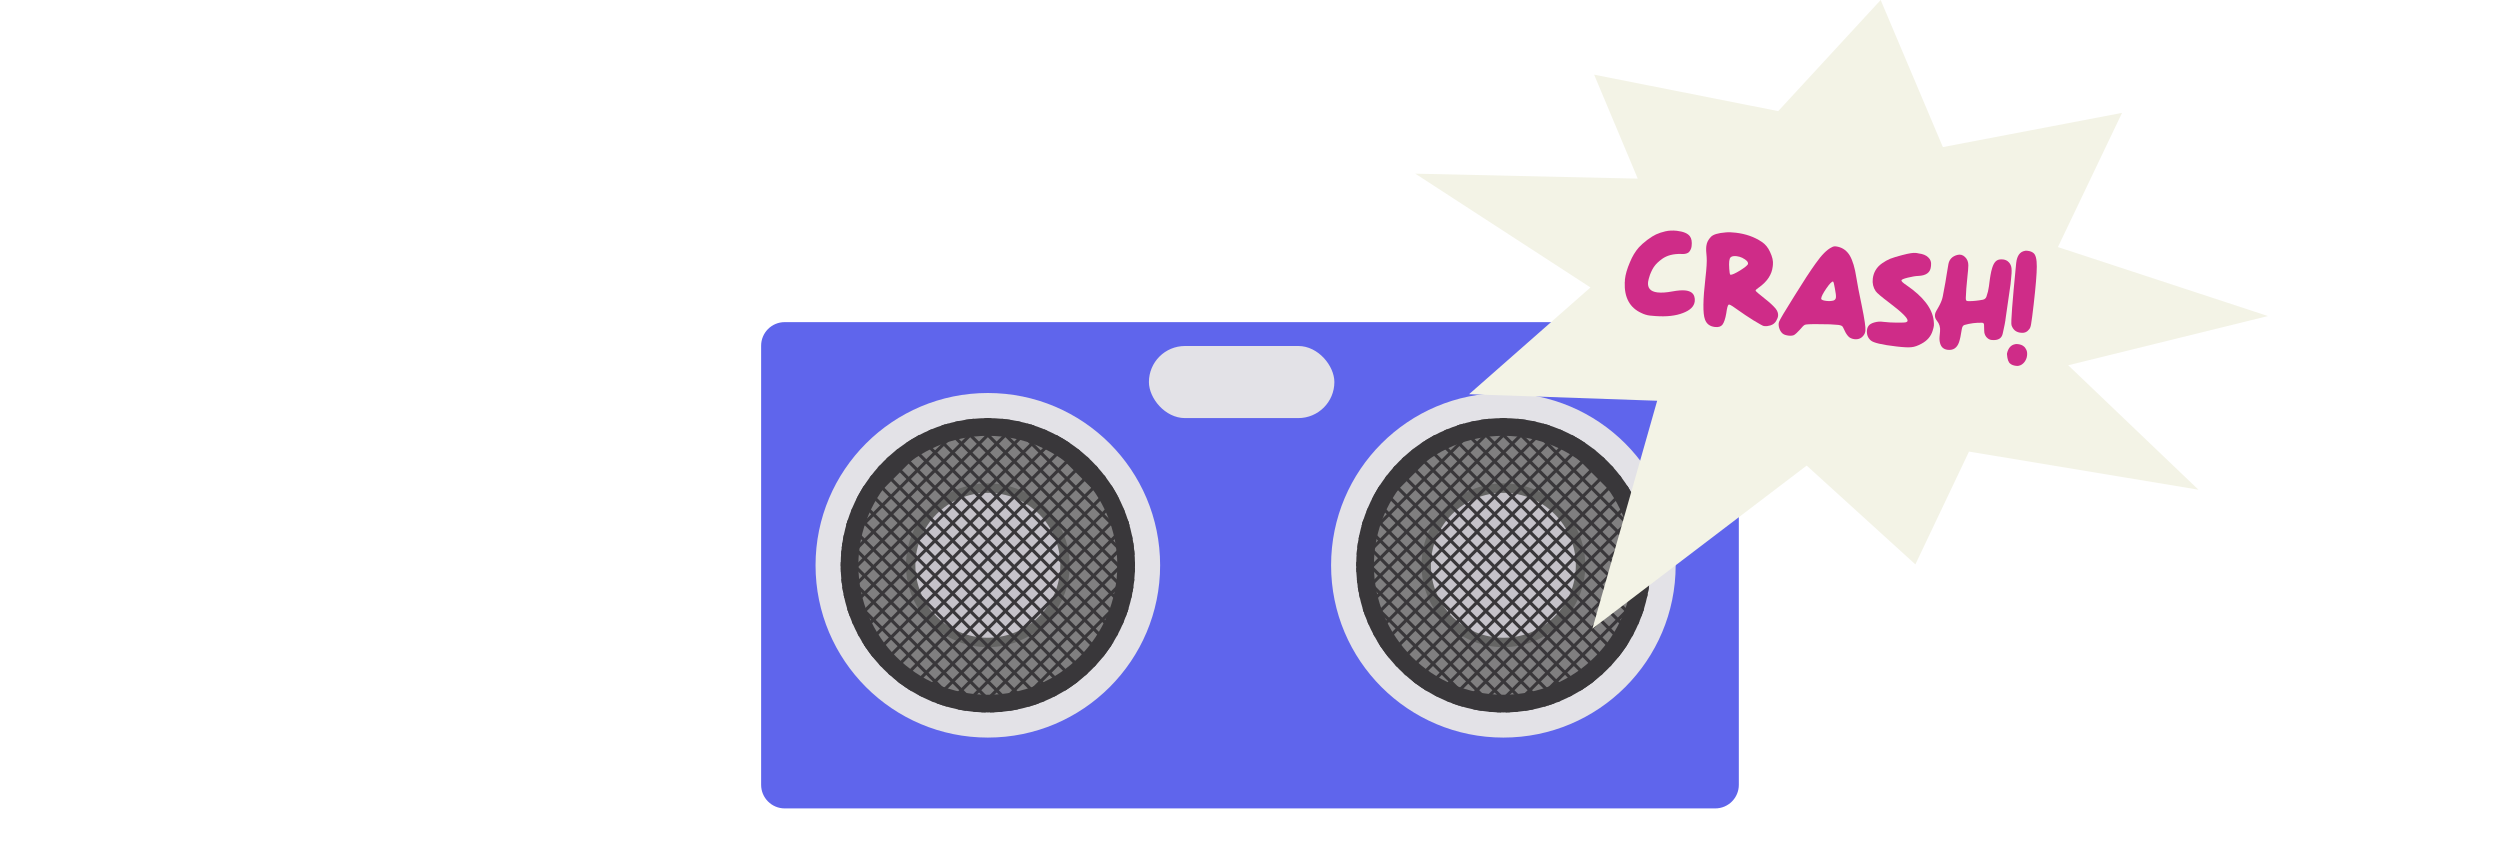 <?xml version="1.0" encoding="UTF-8"?>
<svg id="Ebene_2" data-name="Ebene 2" xmlns="http://www.w3.org/2000/svg" xmlns:xlink="http://www.w3.org/1999/xlink" viewBox="0 0 600 202.64">
  <defs>
    <style>
      .cls-1 {
        clip-path: url(#clippath);
      }

      .cls-2 {
        fill: none;
      }

      .cls-2, .cls-3, .cls-4, .cls-5, .cls-6, .cls-7, .cls-8, .cls-9, .cls-10 {
        stroke-width: 0px;
      }

      .cls-11 {
        clip-path: url(#clippath-1);
      }

      .cls-3 {
        fill: #f3f3e6;
      }

      .cls-4 {
        fill: #5f65ec;
      }

      .cls-5 {
        fill: #646463;
      }

      .cls-6 {
        fill: #807f80;
      }

      .cls-7 {
        fill: #39373a;
      }

      .cls-8 {
        fill: #c5c2c9;
      }

      .cls-9 {
        fill: #cf2c88;
      }

      .cls-10 {
        fill: #e3e2e7;
      }
    </style>
    <clipPath id="clippath">
      <circle class="cls-2" cx="237.08" cy="135.67" r="35.32"/>
    </clipPath>
    <clipPath id="clippath-1">
      <circle class="cls-2" cx="360.81" cy="135.67" r="35.32"/>
    </clipPath>
  </defs>
  <g id="Ebene_2-2" data-name="Ebene 2">
    <g>
      <path class="cls-4" d="m411.66,77.31h-223.33c-3.13,0-5.66,2.54-5.66,5.66v105.39c0,3.13,2.54,5.66,5.66,5.66h223.33c3.13,0,5.66-2.54,5.66-5.66v-105.39c0-3.13-2.54-5.66-5.66-5.66Z"/>
      <rect class="cls-10" x="275.74" y="83.04" width="44.51" height="17.3" rx="8.65" ry="8.65"/>
      <circle class="cls-10" cx="237.08" cy="135.67" r="41.35"/>
      <circle class="cls-7" cx="237.08" cy="135.67" r="35.32"/>
      <circle class="cls-6" cx="237.08" cy="135.67" r="31.07"/>
      <circle class="cls-8" cx="237.08" cy="135.67" r="18.52"/>
      <path class="cls-5" d="m237.08,155.32c-10.84,0-19.65-8.82-19.65-19.65s8.82-19.66,19.65-19.66,19.66,8.82,19.66,19.66-8.82,19.65-19.66,19.65Zm0-37.04c-9.59,0-17.39,7.8-17.39,17.39s7.8,17.39,17.39,17.39,17.39-7.8,17.39-17.39-7.8-17.39-17.39-17.39Z"/>
      <g class="cls-1">
        <rect class="cls-7" x="167.08" y="111.41" width="91.42" height=".76" transform="translate(-16.72 183.2) rotate(-45)"/>
        <rect class="cls-7" x="169.19" y="113.52" width="91.42" height=".76" transform="translate(-17.6 185.32) rotate(-45)"/>
        <rect class="cls-7" x="171.3" y="115.64" width="91.42" height=".76" transform="translate(-18.47 187.43) rotate(-45)"/>
        <rect class="cls-7" x="173.41" y="117.75" width="91.42" height=".76" transform="translate(-19.35 189.54) rotate(-45)"/>
        <rect class="cls-7" x="175.53" y="119.86" width="91.42" height=".76" transform="translate(-20.22 191.65) rotate(-45)"/>
        <rect class="cls-7" x="177.64" y="121.97" width="91.42" height=".76" transform="translate(-21.1 193.77) rotate(-45)"/>
        <rect class="cls-7" x="179.75" y="124.09" width="91.42" height=".76" transform="translate(-21.97 195.88) rotate(-45)"/>
        <rect class="cls-7" x="181.86" y="126.2" width="91.42" height=".76" transform="translate(-22.85 197.99) rotate(-45)"/>
        <rect class="cls-7" x="183.98" y="128.31" width="91.42" height=".76" transform="translate(-23.72 200.1) rotate(-45)"/>
        <rect class="cls-7" x="186.09" y="130.42" width="91.42" height=".76" transform="translate(-24.6 202.22) rotate(-45)"/>
        <rect class="cls-7" x="188.2" y="132.54" width="91.42" height=".76" transform="translate(-25.47 204.33) rotate(-45)"/>
        <rect class="cls-7" x="190.31" y="134.65" width="91.42" height=".76" transform="translate(-26.35 206.44) rotate(-45)"/>
        <rect class="cls-7" x="192.43" y="136.76" width="91.42" height=".76" transform="translate(-27.22 208.55) rotate(-45)"/>
        <rect class="cls-7" x="194.54" y="138.87" width="91.42" height=".76" transform="translate(-28.1 210.67) rotate(-45)"/>
        <rect class="cls-7" x="196.65" y="140.99" width="91.42" height=".76" transform="translate(-28.97 212.78) rotate(-45)"/>
        <rect class="cls-7" x="198.76" y="143.1" width="91.42" height=".76" transform="translate(-29.85 214.89) rotate(-45)"/>
        <rect class="cls-7" x="200.88" y="145.21" width="91.42" height=".76" transform="translate(-30.72 217) rotate(-45)"/>
        <rect class="cls-7" x="202.99" y="147.32" width="91.42" height=".76" transform="translate(-31.6 219.12) rotate(-45)"/>
        <rect class="cls-7" x="205.1" y="149.44" width="91.42" height=".76" transform="translate(-32.47 221.23) rotate(-45)"/>
        <rect class="cls-7" x="207.21" y="151.55" width="91.42" height=".76" transform="translate(-33.35 223.34) rotate(-45)"/>
        <rect class="cls-7" x="209.33" y="153.66" width="91.42" height=".76" transform="translate(-34.22 225.45) rotate(-45)"/>
        <rect class="cls-7" x="211.44" y="155.77" width="91.42" height=".76" transform="translate(-35.1 227.57) rotate(-45)"/>
        <rect class="cls-7" x="213.55" y="157.89" width="91.42" height=".76" transform="translate(-35.97 229.68) rotate(-45)"/>
        <rect class="cls-7" x="215.66" y="160" width="91.42" height=".76" transform="translate(-36.85 231.79) rotate(-45)"/>
        <rect class="cls-7" x="212.41" y="114.67" width=".76" height="91.42" transform="translate(-51.08 197.44) rotate(-45)"/>
        <rect class="cls-7" x="214.52" y="112.55" width=".76" height="91.42" transform="translate(-48.97 198.31) rotate(-45)"/>
        <rect class="cls-7" x="216.63" y="110.44" width=".76" height="91.42" transform="translate(-46.85 199.19) rotate(-45)"/>
        <rect class="cls-7" x="218.75" y="108.33" width=".76" height="91.42" transform="translate(-44.74 200.06) rotate(-45)"/>
        <rect class="cls-7" x="220.86" y="106.22" width=".76" height="91.42" transform="translate(-42.63 200.94) rotate(-45)"/>
        <rect class="cls-7" x="222.97" y="104.11" width=".76" height="91.42" transform="translate(-40.52 201.81) rotate(-45)"/>
        <rect class="cls-7" x="225.08" y="101.99" width=".76" height="91.42" transform="translate(-38.4 202.69) rotate(-45)"/>
        <rect class="cls-7" x="227.2" y="99.88" width=".76" height="91.42" transform="translate(-36.29 203.56) rotate(-45)"/>
        <rect class="cls-7" x="229.31" y="97.77" width=".76" height="91.42" transform="translate(-34.18 204.44) rotate(-45)"/>
        <rect class="cls-7" x="231.42" y="95.65" width=".76" height="91.42" transform="translate(-32.07 205.31) rotate(-45)"/>
        <rect class="cls-7" x="233.53" y="93.54" width=".76" height="91.42" transform="translate(-29.95 206.19) rotate(-45)"/>
        <rect class="cls-7" x="235.65" y="91.43" width=".76" height="91.42" transform="translate(-27.84 207.06) rotate(-45)"/>
        <rect class="cls-7" x="237.76" y="89.32" width=".76" height="91.42" transform="translate(-25.73 207.93) rotate(-45)"/>
        <rect class="cls-7" x="239.87" y="87.2" width=".76" height="91.42" transform="translate(-23.62 208.81) rotate(-45)"/>
        <rect class="cls-7" x="241.98" y="85.09" width=".76" height="91.42" transform="translate(-21.5 209.69) rotate(-45)"/>
        <rect class="cls-7" x="244.1" y="82.98" width=".76" height="91.42" transform="translate(-19.39 210.56) rotate(-45)"/>
        <rect class="cls-7" x="246.21" y="80.87" width=".76" height="91.42" transform="translate(-17.28 211.44) rotate(-45)"/>
        <rect class="cls-7" x="248.32" y="78.76" width=".76" height="91.42" transform="translate(-15.17 212.31) rotate(-45)"/>
        <rect class="cls-7" x="250.43" y="76.64" width=".76" height="91.42" transform="translate(-13.06 213.19) rotate(-45)"/>
        <rect class="cls-7" x="252.55" y="74.53" width=".76" height="91.42" transform="translate(-10.94 214.06) rotate(-45)"/>
        <rect class="cls-7" x="254.66" y="72.42" width=".76" height="91.42" transform="translate(-8.83 214.94) rotate(-45)"/>
        <rect class="cls-7" x="256.77" y="70.31" width=".76" height="91.42" transform="translate(-6.72 215.81) rotate(-45)"/>
        <rect class="cls-7" x="258.88" y="68.19" width=".76" height="91.42" transform="translate(-4.6 216.69) rotate(-45)"/>
        <rect class="cls-7" x="261" y="66.08" width=".76" height="91.42" transform="translate(-2.49 217.56) rotate(-45)"/>
      </g>
      <circle class="cls-10" cx="360.81" cy="135.67" r="41.35"/>
      <circle class="cls-7" cx="360.81" cy="135.67" r="35.32"/>
      <circle class="cls-6" cx="360.81" cy="135.67" r="31.07"/>
      <circle class="cls-8" cx="360.81" cy="135.67" r="18.52"/>
      <path class="cls-5" d="m360.81,155.32c-10.84,0-19.65-8.82-19.65-19.65s8.82-19.66,19.65-19.66,19.66,8.82,19.66,19.66-8.82,19.65-19.66,19.65Zm0-37.04c-9.59,0-17.39,7.8-17.39,17.39s7.8,17.39,17.39,17.39,17.39-7.8,17.39-17.39-7.8-17.39-17.39-17.39Z"/>
      <g class="cls-11">
        <rect class="cls-7" x="290.81" y="111.41" width="91.42" height=".76" transform="translate(19.52 270.7) rotate(-45)"/>
        <rect class="cls-7" x="292.92" y="113.52" width="91.42" height=".76" transform="translate(18.64 272.81) rotate(-45)"/>
        <rect class="cls-7" x="295.04" y="115.64" width="91.42" height=".76" transform="translate(17.77 274.92) rotate(-45)"/>
        <rect class="cls-7" x="297.15" y="117.75" width="91.42" height=".76" transform="translate(16.89 277.04) rotate(-45)"/>
        <rect class="cls-7" x="299.26" y="119.86" width="91.42" height=".76" transform="translate(16.02 279.15) rotate(-45)"/>
        <rect class="cls-7" x="301.37" y="121.97" width="91.42" height=".76" transform="translate(15.14 281.26) rotate(-45)"/>
        <rect class="cls-7" x="303.49" y="124.09" width="91.42" height=".76" transform="translate(14.27 283.37) rotate(-45)"/>
        <rect class="cls-7" x="305.6" y="126.2" width="91.42" height=".76" transform="translate(13.39 285.49) rotate(-45)"/>
        <rect class="cls-7" x="307.71" y="128.31" width="91.42" height=".76" transform="translate(12.52 287.6) rotate(-45)"/>
        <rect class="cls-7" x="309.82" y="130.42" width="91.42" height=".76" transform="translate(11.64 289.71) rotate(-45)"/>
        <rect class="cls-7" x="311.94" y="132.54" width="91.42" height=".76" transform="translate(10.77 291.82) rotate(-45)"/>
        <rect class="cls-7" x="314.05" y="134.65" width="91.42" height=".76" transform="translate(9.89 293.94) rotate(-45)"/>
        <rect class="cls-7" x="316.16" y="136.76" width="91.42" height=".76" transform="translate(9.02 296.05) rotate(-45)"/>
        <rect class="cls-7" x="318.27" y="138.87" width="91.42" height=".76" transform="translate(8.14 298.16) rotate(-45)"/>
        <rect class="cls-7" x="320.39" y="140.99" width="91.42" height=".76" transform="translate(7.27 300.27) rotate(-45)"/>
        <rect class="cls-7" x="322.5" y="143.1" width="91.42" height=".76" transform="translate(6.39 302.39) rotate(-45)"/>
        <rect class="cls-7" x="324.61" y="145.21" width="91.42" height=".76" transform="translate(5.52 304.5) rotate(-45)"/>
        <rect class="cls-7" x="326.72" y="147.32" width="91.42" height=".76" transform="translate(4.64 306.61) rotate(-45)"/>
        <rect class="cls-7" x="328.84" y="149.44" width="91.42" height=".76" transform="translate(3.77 308.72) rotate(-45)"/>
        <rect class="cls-7" x="330.95" y="151.55" width="91.42" height=".76" transform="translate(2.89 310.84) rotate(-45)"/>
        <rect class="cls-7" x="333.06" y="153.66" width="91.42" height=".76" transform="translate(2.02 312.95) rotate(-45)"/>
        <rect class="cls-7" x="335.17" y="155.77" width="91.42" height=".76" transform="translate(1.14 315.06) rotate(-45)"/>
        <rect class="cls-7" x="337.29" y="157.89" width="91.42" height=".76" transform="translate(.27 317.17) rotate(-45)"/>
        <rect class="cls-7" x="339.4" y="160" width="91.42" height=".76" transform="translate(-.61 319.29) rotate(-45)"/>
        <rect class="cls-7" x="336.14" y="114.67" width=".76" height="91.42" transform="translate(-14.84 284.93) rotate(-45)"/>
        <rect class="cls-7" x="338.26" y="112.55" width=".76" height="91.42" transform="translate(-12.73 285.8) rotate(-45)"/>
        <rect class="cls-7" x="340.37" y="110.44" width=".76" height="91.42" transform="translate(-10.61 286.68) rotate(-45)"/>
        <rect class="cls-7" x="342.48" y="108.33" width=".76" height="91.42" transform="translate(-8.5 287.55) rotate(-45)"/>
        <rect class="cls-7" x="344.59" y="106.22" width=".76" height="91.42" transform="translate(-6.39 288.43) rotate(-45)"/>
        <rect class="cls-7" x="346.71" y="104.11" width=".76" height="91.42" transform="translate(-4.28 289.3) rotate(-45)"/>
        <rect class="cls-7" x="348.82" y="101.99" width=".76" height="91.42" transform="translate(-2.16 290.18) rotate(-45)"/>
        <rect class="cls-7" x="350.93" y="99.88" width=".76" height="91.42" transform="translate(-.05 291.05) rotate(-45)"/>
        <rect class="cls-7" x="353.04" y="97.77" width=".76" height="91.42" transform="translate(2.06 291.93) rotate(-45)"/>
        <rect class="cls-7" x="355.16" y="95.65" width=".76" height="91.42" transform="translate(4.17 292.8) rotate(-45)"/>
        <rect class="cls-7" x="357.27" y="93.54" width=".76" height="91.42" transform="translate(6.29 293.68) rotate(-45)"/>
        <rect class="cls-7" x="359.38" y="91.43" width=".76" height="91.42" transform="translate(8.4 294.55) rotate(-45)"/>
        <rect class="cls-7" x="361.49" y="89.32" width=".76" height="91.42" transform="translate(10.51 295.43) rotate(-45)"/>
        <rect class="cls-7" x="363.61" y="87.2" width=".76" height="91.42" transform="translate(12.62 296.3) rotate(-45)"/>
        <rect class="cls-7" x="365.72" y="85.09" width=".76" height="91.42" transform="translate(14.74 297.18) rotate(-45)"/>
        <rect class="cls-7" x="367.83" y="82.98" width=".76" height="91.42" transform="translate(16.85 298.05) rotate(-45)"/>
        <rect class="cls-7" x="369.94" y="80.87" width=".76" height="91.42" transform="translate(18.96 298.93) rotate(-45)"/>
        <rect class="cls-7" x="372.06" y="78.76" width=".76" height="91.42" transform="translate(21.07 299.8) rotate(-45)"/>
        <rect class="cls-7" x="374.17" y="76.64" width=".76" height="91.42" transform="translate(23.19 300.68) rotate(-45)"/>
        <rect class="cls-7" x="376.28" y="74.53" width=".76" height="91.42" transform="translate(25.3 301.56) rotate(-45)"/>
        <rect class="cls-7" x="378.39" y="72.42" width=".76" height="91.42" transform="translate(27.41 302.43) rotate(-45)"/>
        <rect class="cls-7" x="380.51" y="70.31" width=".76" height="91.42" transform="translate(29.52 303.3) rotate(-45)"/>
        <rect class="cls-7" x="382.62" y="68.19" width=".76" height="91.42" transform="translate(31.64 304.18) rotate(-45)"/>
        <rect class="cls-7" x="384.73" y="66.08" width=".76" height="91.42" transform="translate(33.75 305.05) rotate(-45)"/>
      </g>
    </g>
    <rect class="cls-2" y="70.04" width="600" height="132.6"/>
    <polygon class="cls-3" points="451.36 0 466.29 35.3 509.29 27.09 493.9 59.3 544.3 75.85 496.37 87.66 527.63 117.53 472.56 108.38 459.69 135.45 433.6 111.74 382.18 150.87 397.72 96.18 352.58 94.61 381.71 68.99 339.67 41.68 393.06 42.87 382.59 17.92 426.77 26.67 451.36 0"/>
    <g>
      <path class="cls-9" d="m399.63,55.53c.88-.21,1.82-.25,2.81-.14,1.6.19,2.65.63,3.14,1.33.39.52.53,1.3.41,2.34-.03.24-.06.39-.09.46-.19.57-.45.96-.78,1.16-.43.24-.99.33-1.68.27-1.85-.05-3.37.35-4.54,1.19-.84.62-1.42,1.17-1.77,1.66-.39.48-.77,1.2-1.14,2.16-.25.76-.4,1.32-.45,1.7-.17,1.48.58,2.32,2.25,2.52.96.11,2.14.03,3.53-.23,1.36-.25,2.42-.33,3.18-.24,1.2.14,1.92.64,2.15,1.5.11.32.13.7.09,1.12-.14,1.2-1.08,2.13-2.83,2.79-1.73.68-3.94.93-6.63.73-.24,0-.66-.04-1.28-.11-.71-.08-1.41-.29-2.11-.64-2.76-1.27-4.08-3.72-3.95-7.33l.04-.32c-.01-.1-.01-.22,0-.36.14-1.25.54-2.62,1.19-4.12.57-1.41,1.29-2.62,2.17-3.61.47-.52,1.13-1.11,1.99-1.77.86-.64,1.57-1.08,2.12-1.33.71-.32,1.43-.56,2.16-.72Z"/>
      <path class="cls-9" d="m409.53,59c.09-.78.45-1.49,1.07-2.13.52-.58,1.71-.95,3.56-1.09.65-.07,1.46-.05,2.43.07,2.38.28,4.45,1,6.22,2.19.84.55,1.5,1.34,1.98,2.38.58,1.21.81,2.25.71,3.12l-.05.46c-.22,1.88-1.29,3.53-3.22,4.92-.57.39-.86.65-.88.79,0,.05.02.11.09.19.12.16.83.75,2.12,1.78,1.12.87,1.98,1.66,2.59,2.38.46.58.65,1.16.59,1.75-.04.35-.2.76-.47,1.23-.3.51-.76.87-1.38,1.06-.52.15-.98.21-1.38.16l-.21-.02c-.19-.02-.98-.46-2.39-1.31-1.53-.97-2.69-1.73-3.46-2.3-1.36-.99-2.16-1.5-2.4-1.53-.09-.01-.17,0-.22.05-.18.15-.36.82-.52,2.02-.23,1.33-.54,2.25-.93,2.76-.36.46-.97.64-1.82.54-1.2-.14-1.99-.74-2.37-1.81-.53-1.4-.49-4.72.12-9.97.27-2.35.37-4.01.29-4.98-.13-1.14-.16-2.03-.08-2.69Zm8.68,2.9c-.48-.22-.94-.36-1.38-.41-1.08-.13-1.66.15-1.74.84l-.02.14-.05.14c-.05.47-.06,1.1,0,1.9.05.79.13,1.26.23,1.39.02.03.04.04.07.04.35.04,1.13-.31,2.34-1.05,1.21-.77,1.83-1.29,1.86-1.57.05-.47-.38-.94-1.31-1.4Z"/>
      <path class="cls-9" d="m426.88,77.58c0-.07.03-.13.06-.17l.02-.14c.15-.48,1.38-2.56,3.69-6.23,2.09-3.39,3.8-6,5.13-7.85,1.43-2.03,2.71-3.31,3.85-3.85.31-.18.62-.25.96-.21.09.01.2.03.32.05.12.03.2.04.24.05,1.18.28,2.12.98,2.8,2.11.7,1.2,1.22,2.96,1.57,5.26.22,1.43.66,3.71,1.32,6.85.66,3.2.94,5.17.86,5.9-.05.47-.21.86-.46,1.16-.53.7-1.26,1-2.18.89-.5-.06-.93-.23-1.3-.51-.43-.41-.79-.94-1.07-1.59-.29-.61-.46-.94-.53-.99-.13-.13-.39-.24-.79-.31l-.28-.03c-1.04-.12-2.56-.18-4.56-.17-2.1-.03-3.24.03-3.42.18-.23.12-.62.51-1.18,1.19-.55.6-1,1.02-1.36,1.24-.33.15-.76.2-1.3.14-.61-.07-1.07-.22-1.38-.45-.33-.25-.6-.63-.8-1.13-.18-.48-.25-.94-.2-1.38Zm13.49-8.35c-.18-1.09-.33-1.65-.45-1.66-.28-.03-.81.51-1.59,1.64-.77,1.13-1.19,1.93-1.24,2.4-.01.09,0,.15.02.18.12.21.53.35,1.24.43.61.07,1.18.04,1.69-.09.35-.13.54-.37.58-.72.05-.4-.04-1.13-.25-2.18Z"/>
      <path class="cls-9" d="m456.62,61.2c1.5-.4,2.55-.56,3.14-.5l.32.04s.12.02.21.04c.09.02.15.04.17.04,1.04.12,1.81.44,2.32.95.54.49.76,1.13.67,1.9l-.04.39c-.16,1.37-1.16,2.08-3.01,2.16-.65.02-1.5.16-2.55.42-.98.24-1.48.46-1.51.65-.02.21.37.59,1.19,1.14,4.05,2.76,6.23,5.6,6.56,8.53.06.53.07.94.04,1.22-.04.31-.13.69-.28,1.15-.4,1.36-1.29,2.42-2.69,3.16-.89.49-1.69.77-2.39.83-.65.09-1.84.04-3.56-.16-3.56-.41-5.63-.9-6.24-1.47-.71-.63-1.01-1.47-.89-2.5.05-.4.18-.74.41-1.03.25-.33.7-.59,1.34-.77.67-.19,1.29-.24,1.88-.18l.35.04c.99.11,2.03.18,3.13.18,1.36.01,2.11-.02,2.27-.1.22-.07.34-.19.36-.35.07-.61-1.34-2.02-4.24-4.21-2.02-1.52-3.16-2.49-3.42-2.9-.59-.88-.82-1.87-.69-2.98.18-1.55.93-2.79,2.25-3.71.65-.45,1.29-.81,1.91-1.07.65-.26,1.64-.56,2.97-.91Z"/>
      <path class="cls-9" d="m481.31,76.8c-.05.32-.11.66-.18,1.02-.07.36-.16.76-.25,1.19-.1.44-.17.78-.22,1.02-.24,1.19-1.11,1.71-2.62,1.57-.35-.03-.67-.15-.95-.37-.29-.21-.51-.48-.66-.81-.16-.33-.23-.67-.22-1.04,0-.21,0-.69-.04-1.43,0-.32-.18-.49-.5-.49-1.44-.04-2.84.14-4.19.53-.35.1-.56.44-.65,1.02-.21,1.41-.43,2.45-.66,3.12-.49,1.39-1.41,2-2.77,1.82-.91-.12-1.5-.62-1.76-1.51-.15-.51-.2-1.05-.15-1.61.01-.14.03-.36.06-.64.03-.28.05-.5.06-.64.1-.98-.15-1.84-.75-2.57-.58-.71-.63-1.5-.15-2.35.03-.06.11-.19.23-.4.12-.21.2-.35.24-.42.04-.08.12-.21.22-.4.1-.19.18-.33.22-.43.05-.1.11-.24.19-.41.08-.17.14-.32.18-.45.04-.13.09-.27.14-.43.05-.16.09-.32.12-.47.27-1.4.49-2.54.64-3.43.06-.33.17-1,.33-2.04.16-1.03.3-1.83.4-2.38.22-1.13.93-1.86,2.12-2.18.7-.19,1.32-.03,1.86.49.54.52.81,1.19.8,2.01,0,.55-.08,1.49-.23,2.84-.21,1.95-.34,3.62-.38,5.01,0,.3.03.5.12.6.09.09.28.14.58.14,1.04,0,2.17-.11,3.38-.34.44-.09.74-.34.88-.75.28-.79.48-1.6.59-2.44.01-.1.05-.39.11-.86.06-.47.11-.8.13-.98.03-.18.07-.45.13-.81s.12-.69.19-.97c.07-.28.15-.56.23-.84.05-.18.12-.35.18-.51.26-.62.57-1.05.96-1.28.38-.23.89-.3,1.54-.22.52.07.96.29,1.32.68.36.39.57.86.63,1.43.07.64.02,1.63-.14,2.95l-.08.73h.01c-.74,5.15-1.15,8.04-1.25,8.68Z"/>
      <path class="cls-9" d="m486.26,86.22c-.12.27-.27.52-.44.73-.17.21-.38.39-.6.54-.23.15-.46.24-.7.29-.14.05-.37.06-.7.02-.57-.07-1.03-.24-1.36-.52-.44-.33-.69-1.06-.78-2.18v-.27c.29-1.29.93-2.03,1.94-2.22.14-.05.37-.06.7-.02.57.07,1.03.24,1.36.52.27.2.49.5.66.88.17.39.22.85.15,1.38-.03.29-.11.58-.23.85Zm.4-26.02c.56.06,1.02.24,1.36.52.55.42.82,1.5.81,3.24,0,1.72-.25,4.76-.75,9.11-.26,2.28-.47,3.84-.61,4.66-.09.6-.24,1.03-.45,1.27-.49.67-1.14.96-1.95.86l-.36-.04c-.97-.18-1.62-.77-1.95-1.78-.18-.56.2-5.48,1.11-14.76l.02-.2c.2-1.7.88-2.65,2.05-2.87.14-.05.37-.06.7-.02Z"/>
    </g>
  </g>
</svg>